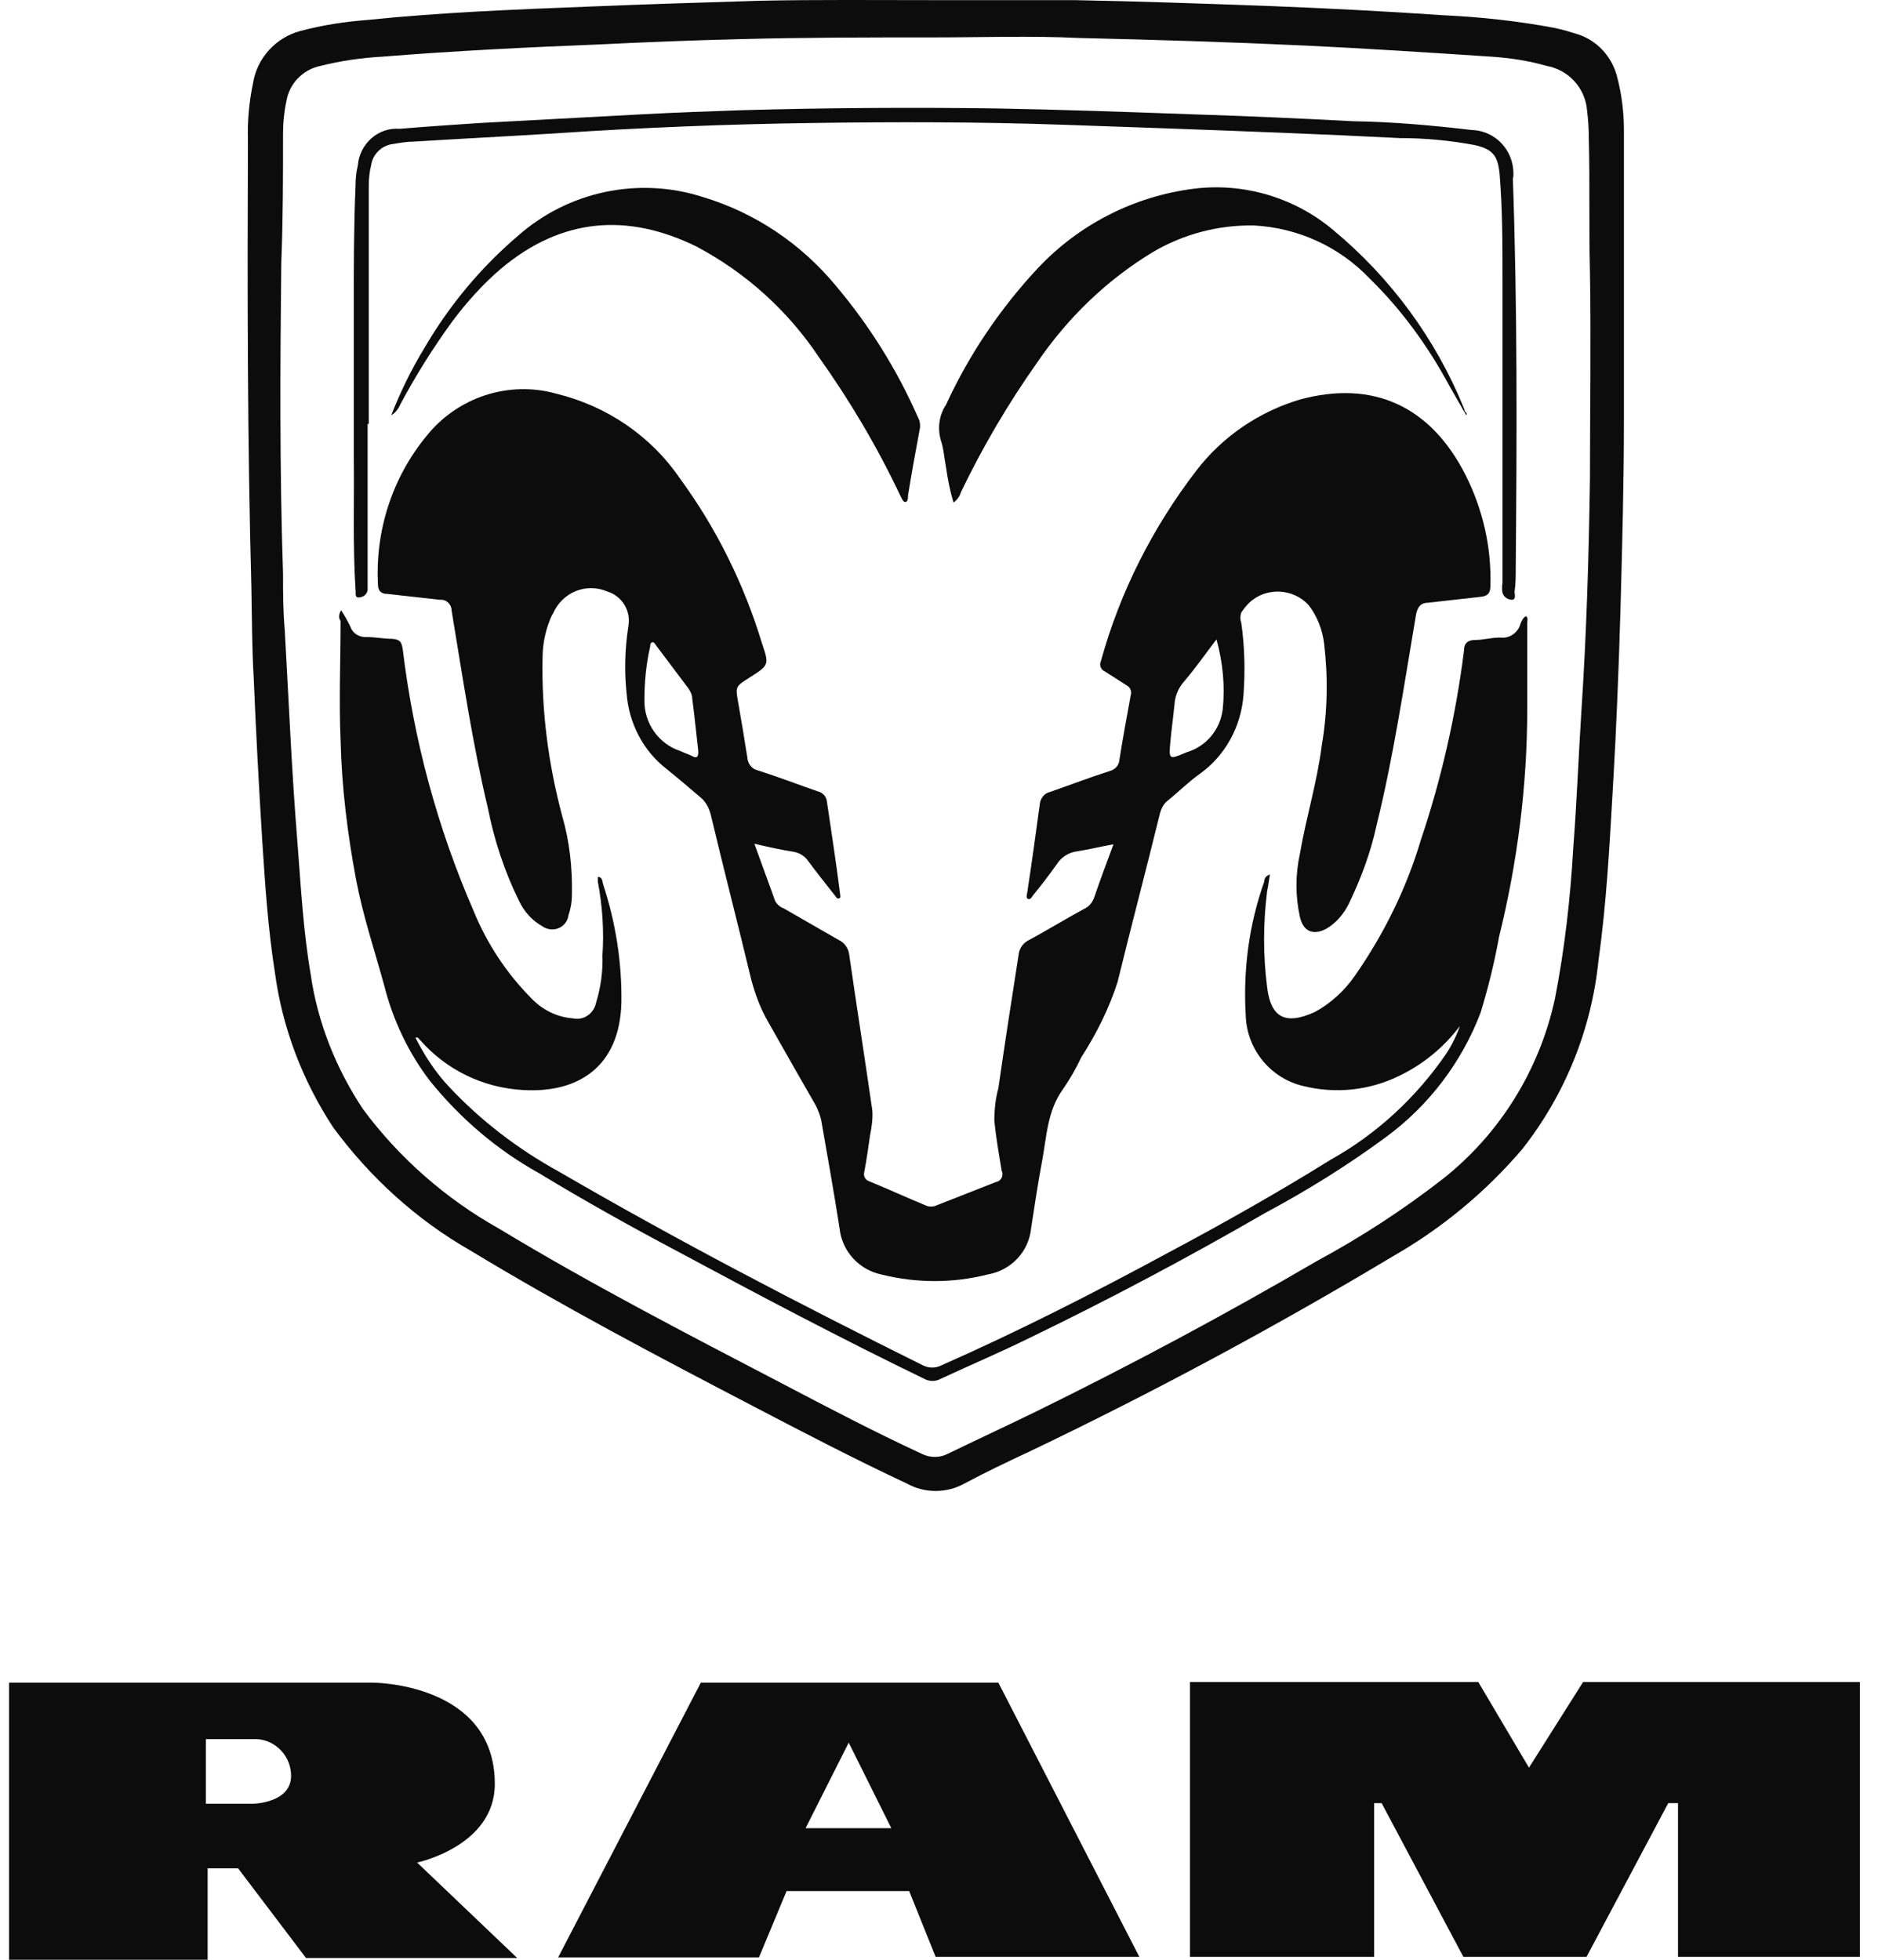 <svg width="69" height="72" viewBox="0 0 69 72" fill="none" xmlns="http://www.w3.org/2000/svg">
<path fill-rule="evenodd" clip-rule="evenodd" d="M61.652 71.893V66.246H61.293L58.291 71.893H53.766L50.763 66.246H50.488V71.893H43.722V61.797H54.315L56.176 64.942L58.164 61.797H68.334V71.893H61.652Z" fill="#0C0C0C"></path>
<path fill-rule="evenodd" clip-rule="evenodd" d="M15.325 68.428C15.325 68.428 18.18 67.829 18.18 65.541C18.18 61.819 13.697 61.819 13.697 61.819H0.334V72H7.629V68.642H8.749L11.244 71.936H19.004L15.325 68.428ZM7.565 66.268V63.894H9.447C10.145 63.936 10.695 64.535 10.695 65.241C10.695 66.246 9.299 66.268 9.299 66.268H7.565Z" fill="#0C0C0C"></path>
<path fill-rule="evenodd" clip-rule="evenodd" d="M36.681 61.819H25.749L20.506 71.914H27.885L28.9 69.476H33.404L34.376 71.893H41.861L36.681 61.819ZM29.598 67.166L31.183 64.022L32.748 67.166H29.598Z" fill="#0C0C0C"></path>
<path d="M34.355 0.005C36.068 0.005 37.759 0.005 39.472 0.005C41.84 0.048 44.23 0.134 46.598 0.219C48.754 0.305 50.89 0.412 53.047 0.561C54.421 0.626 55.795 0.775 57.149 1.032C57.445 1.096 57.72 1.182 57.994 1.267C58.692 1.503 59.221 2.08 59.411 2.807C59.58 3.449 59.665 4.112 59.665 4.775C59.665 8.347 59.665 11.898 59.665 15.448C59.665 17.758 59.601 20.068 59.538 22.399C59.474 24.56 59.39 26.72 59.263 28.88C59.136 31.041 59.031 33.137 58.734 35.254C58.481 37.799 57.508 40.216 55.922 42.227C54.569 43.81 52.962 45.136 51.165 46.162C46.809 48.772 42.348 51.167 37.781 53.349C36.998 53.713 36.195 54.098 35.434 54.504C34.778 54.868 33.974 54.868 33.319 54.504C31.353 53.584 29.428 52.579 27.504 51.574C24.058 49.777 20.611 47.959 17.292 45.949C15.304 44.815 13.591 43.254 12.238 41.414C11.118 39.703 10.377 37.778 10.103 35.746C9.849 34.142 9.743 32.538 9.637 30.912C9.511 28.902 9.405 26.891 9.32 24.881C9.257 23.79 9.257 22.699 9.236 21.587C9.088 16.111 9.088 10.636 9.109 5.16C9.088 4.454 9.151 3.748 9.299 3.043C9.447 2.123 10.145 1.374 11.033 1.139C11.836 0.925 12.661 0.797 13.507 0.733C16.192 0.455 18.941 0.348 21.669 0.241C23.762 0.155 25.834 0.091 27.927 0.027C29.978 -0.016 32.198 0.005 34.355 0.005ZM34.355 1.374C31.966 1.374 29.576 1.374 27.187 1.438C25.474 1.481 23.762 1.545 22.049 1.631C19.364 1.738 16.742 1.866 14.078 2.08C13.295 2.123 12.534 2.23 11.773 2.422C11.139 2.551 10.631 3.064 10.525 3.706C10.441 4.091 10.399 4.497 10.399 4.903C10.399 6.486 10.399 8.069 10.335 9.652C10.293 13.459 10.272 17.266 10.399 21.073C10.399 21.758 10.399 22.421 10.462 23.148C10.61 25.736 10.716 28.346 10.927 30.933C11.054 32.559 11.139 34.185 11.414 35.789C11.667 37.564 12.344 39.254 13.338 40.751C14.67 42.548 16.383 44.045 18.328 45.136C21.69 47.168 25.2 48.986 28.689 50.804C30.401 51.702 32.114 52.6 33.869 53.413C34.165 53.563 34.524 53.563 34.82 53.413C35.877 52.9 36.935 52.408 37.992 51.895C41.523 50.162 44.97 48.323 48.374 46.334C50.002 45.456 51.545 44.451 53.004 43.318C55.098 41.671 56.557 39.318 57.127 36.709C57.487 34.869 57.698 33.008 57.804 31.147C57.931 29.5 57.994 27.832 58.1 26.164C58.291 23.298 58.375 20.453 58.417 17.587C58.417 15.063 58.46 12.518 58.417 9.994C58.375 8.368 58.417 6.721 58.375 5.096C58.375 4.754 58.354 4.411 58.312 4.069C58.248 3.235 57.635 2.572 56.831 2.422C56.155 2.23 55.457 2.123 54.759 2.08C52.476 1.93 50.213 1.781 47.951 1.674C45.202 1.545 42.432 1.46 39.662 1.396C37.865 1.31 36.11 1.374 34.355 1.374Z" fill="#0C0C0C"></path>
<path d="M27.716 30.998C27.991 31.768 28.244 32.431 28.477 33.094C28.541 33.222 28.667 33.329 28.794 33.372C29.471 33.757 30.126 34.142 30.803 34.527C31.035 34.634 31.183 34.848 31.205 35.104C31.48 37.008 31.776 38.89 32.05 40.794C32.072 41.093 32.029 41.414 31.966 41.714C31.902 42.163 31.839 42.612 31.754 43.061C31.712 43.211 31.797 43.36 31.945 43.403C32.621 43.681 33.277 43.981 33.996 44.28C34.123 44.344 34.292 44.344 34.419 44.28C35.138 44.002 35.877 43.703 36.596 43.425C36.744 43.403 36.85 43.254 36.829 43.104C36.829 43.082 36.829 43.061 36.808 43.04C36.702 42.419 36.596 41.799 36.533 41.179C36.533 40.772 36.575 40.366 36.681 39.981C36.914 38.355 37.167 36.73 37.421 35.104C37.442 34.848 37.59 34.634 37.823 34.527C38.499 34.163 39.155 33.757 39.831 33.393C40.022 33.308 40.149 33.137 40.212 32.944C40.423 32.324 40.656 31.703 40.91 31.019C40.423 31.105 40.001 31.212 39.578 31.276C39.261 31.319 38.986 31.49 38.817 31.768C38.542 32.153 38.246 32.538 37.95 32.901C37.907 32.965 37.865 33.051 37.781 33.03C37.696 33.008 37.717 32.901 37.738 32.816C37.907 31.725 38.055 30.634 38.203 29.543C38.224 29.329 38.373 29.137 38.584 29.094C39.324 28.837 40.043 28.559 40.783 28.324C40.952 28.281 41.1 28.132 41.121 27.96C41.248 27.148 41.396 26.356 41.544 25.544C41.587 25.394 41.523 25.244 41.396 25.18C41.121 25.009 40.868 24.838 40.593 24.667C40.445 24.602 40.381 24.431 40.445 24.303C41.142 21.758 42.348 19.384 43.955 17.288C44.927 16.026 46.259 15.127 47.761 14.678C50.446 13.951 52.56 14.913 53.85 17.459C54.484 18.721 54.802 20.111 54.759 21.523C54.759 21.8 54.654 21.907 54.379 21.929L52.476 22.143C52.222 22.143 52.095 22.271 52.032 22.549C51.588 25.159 51.207 27.768 50.573 30.335C50.361 31.319 50.002 32.281 49.558 33.201C49.368 33.586 49.093 33.907 48.733 34.12C48.247 34.377 47.888 34.227 47.761 33.693C47.591 32.923 47.591 32.131 47.761 31.361C47.993 30.014 48.395 28.73 48.564 27.383C48.776 26.142 48.797 24.881 48.649 23.64C48.585 23.127 48.395 22.635 48.078 22.228C47.507 21.608 46.513 21.565 45.9 22.143C45.794 22.25 45.688 22.378 45.604 22.506C45.562 22.635 45.562 22.763 45.604 22.87C45.731 23.747 45.752 24.645 45.688 25.522C45.604 26.698 45.012 27.768 44.081 28.431C43.659 28.73 43.278 29.116 42.876 29.436C42.749 29.543 42.665 29.714 42.623 29.864C42.115 31.939 41.565 34.014 41.058 36.088C40.741 37.072 40.276 37.992 39.726 38.847C39.535 39.254 39.303 39.66 39.049 40.024C38.478 40.815 38.457 41.756 38.288 42.655C38.119 43.553 38.013 44.301 37.886 45.114C37.802 45.991 37.146 46.676 36.279 46.825C35.011 47.146 33.678 47.146 32.389 46.825C31.564 46.654 30.93 45.97 30.845 45.114C30.634 43.767 30.401 42.462 30.169 41.136C30.126 40.965 30.063 40.794 29.978 40.623C29.386 39.596 28.815 38.591 28.223 37.543C27.948 37.072 27.758 36.559 27.61 36.024C27.124 33.992 26.595 31.96 26.109 29.907C26.045 29.672 25.919 29.436 25.728 29.287C25.326 28.944 24.925 28.602 24.502 28.26C23.635 27.597 23.106 26.57 23.022 25.479C22.937 24.667 22.958 23.832 23.085 23.02C23.191 22.464 22.874 21.907 22.324 21.736C21.542 21.394 20.654 21.758 20.315 22.549C20.315 22.549 20.315 22.57 20.294 22.57C20.062 23.062 19.935 23.619 19.935 24.153C19.892 26.121 20.146 28.067 20.654 29.971C20.928 30.912 21.034 31.896 21.013 32.88C21.013 33.137 20.971 33.372 20.886 33.629C20.844 33.949 20.548 34.185 20.21 34.142C20.104 34.12 20.019 34.099 19.935 34.035C19.554 33.821 19.258 33.5 19.068 33.094C18.539 32.024 18.159 30.869 17.926 29.693C17.355 27.297 16.996 24.859 16.594 22.442C16.594 22.207 16.404 22.014 16.171 22.036L14.247 21.822C14.036 21.822 13.887 21.736 13.887 21.48C13.782 19.491 14.416 17.544 15.664 16.026C16.805 14.592 18.687 13.972 20.442 14.464C22.282 14.913 23.91 16.004 24.988 17.587C26.32 19.405 27.335 21.458 27.991 23.619C28.266 24.431 28.266 24.431 27.526 24.902C27.018 25.223 27.018 25.223 27.124 25.822C27.23 26.421 27.356 27.169 27.462 27.854C27.483 28.067 27.631 28.26 27.843 28.303C28.583 28.538 29.302 28.816 30.042 29.073C30.232 29.116 30.359 29.265 30.38 29.436C30.549 30.57 30.718 31.682 30.866 32.837C30.866 32.901 30.909 32.987 30.824 33.008C30.739 33.03 30.718 32.944 30.676 32.901C30.338 32.474 29.999 32.046 29.682 31.618C29.555 31.447 29.386 31.34 29.175 31.297C28.752 31.233 28.266 31.126 27.716 30.998ZM25.644 27.49C25.58 26.934 25.517 26.292 25.432 25.651C25.432 25.522 25.369 25.415 25.305 25.308L24.1 23.704C24.058 23.64 24.016 23.576 23.952 23.597C23.889 23.64 23.889 23.683 23.889 23.747C23.741 24.389 23.677 25.052 23.677 25.715C23.656 26.57 24.206 27.34 25.009 27.597C25.136 27.661 25.284 27.704 25.411 27.768C25.622 27.896 25.686 27.789 25.644 27.49ZM44.695 23.49C44.272 24.046 43.912 24.56 43.511 25.03C43.299 25.265 43.172 25.565 43.151 25.886C43.109 26.335 43.045 26.763 43.003 27.233C42.94 27.918 42.94 27.918 43.595 27.64C44.314 27.426 44.843 26.805 44.927 26.035C45.012 25.201 44.927 24.324 44.695 23.49Z" fill="#0C0C0C"></path>
<path d="M12.534 22.421C12.661 22.613 12.767 22.806 12.873 23.02C12.957 23.276 13.211 23.426 13.486 23.405C13.782 23.405 14.099 23.469 14.395 23.469C14.691 23.49 14.754 23.576 14.797 23.854C15.198 27.169 16.065 30.399 17.397 33.457C17.884 34.655 18.603 35.746 19.512 36.666C19.914 37.093 20.463 37.372 21.055 37.414C21.436 37.5 21.817 37.243 21.901 36.837C22.07 36.281 22.155 35.703 22.134 35.104C22.197 34.206 22.134 33.286 21.965 32.388C21.965 32.324 21.965 32.281 21.965 32.217C22.134 32.217 22.134 32.388 22.155 32.474C22.62 33.885 22.853 35.361 22.831 36.837C22.768 39.211 21.224 40.173 19.195 40.045C17.736 39.96 16.383 39.297 15.431 38.206L15.346 38.12H15.262C15.6 38.783 16.002 39.404 16.509 39.938C17.672 41.179 19.047 42.227 20.527 43.04C24.904 45.585 29.386 47.916 33.911 50.162C34.123 50.269 34.376 50.269 34.588 50.162C37.442 48.9 40.212 47.489 42.94 46.013C44.948 44.943 46.957 43.81 48.881 42.612C50.573 41.671 52.032 40.323 53.131 38.719C53.343 38.398 53.512 38.056 53.639 37.692C53.047 38.484 52.285 39.104 51.397 39.532C50.298 40.066 49.05 40.195 47.866 39.895C46.703 39.617 45.837 38.591 45.773 37.372C45.667 35.682 45.879 33.992 46.45 32.388C46.45 32.302 46.492 32.174 46.661 32.131C46.619 32.345 46.598 32.538 46.555 32.752C46.407 33.928 46.407 35.104 46.555 36.259C46.682 37.35 47.19 37.692 48.31 37.179C48.902 36.858 49.41 36.388 49.791 35.832C50.848 34.313 51.672 32.645 52.201 30.869C52.962 28.602 53.491 26.271 53.787 23.918C53.787 23.64 53.914 23.512 54.21 23.512C54.506 23.512 54.886 23.405 55.182 23.426C55.478 23.448 55.774 23.234 55.859 22.934C55.901 22.827 55.943 22.699 56.07 22.635C56.155 22.72 56.113 22.806 56.113 22.891C56.113 23.939 56.113 24.987 56.113 26.035C56.113 28.859 55.753 31.682 55.077 34.42C54.907 35.361 54.675 36.302 54.4 37.2C53.702 39.04 52.476 40.644 50.89 41.799C49.494 42.826 48.014 43.745 46.492 44.558C43.68 46.184 40.783 47.724 37.865 49.135C36.787 49.67 35.666 50.141 34.567 50.654C34.376 50.761 34.144 50.761 33.953 50.654C30.909 49.178 27.906 47.595 24.925 45.991C23.191 45.072 21.499 44.13 19.808 43.104C18.264 42.248 16.911 41.093 15.79 39.703C15.008 38.676 14.437 37.478 14.12 36.217C13.761 34.912 13.338 33.65 13.084 32.324C12.767 30.634 12.555 28.923 12.513 27.191C12.45 25.736 12.513 24.282 12.513 22.806C12.428 22.72 12.45 22.549 12.534 22.421Z" fill="#0C0C0C"></path>
<path d="M53.871 15.255L53.258 14.186C52.476 12.732 51.503 11.384 50.319 10.229C49.198 9.053 47.676 8.368 46.069 8.283C44.758 8.261 43.468 8.604 42.348 9.267C40.656 10.293 39.218 11.684 38.098 13.331C37.041 14.828 36.11 16.41 35.307 18.079C35.264 18.229 35.159 18.378 35.032 18.464C34.905 18.036 34.82 17.608 34.757 17.159C34.693 16.838 34.672 16.475 34.567 16.175C34.44 15.726 34.503 15.256 34.757 14.871C35.603 13.031 36.744 11.341 38.119 9.866C39.641 8.24 41.671 7.213 43.849 6.935C45.688 6.7 47.57 7.256 48.987 8.454C51.101 10.208 52.751 12.454 53.787 14.999C53.808 15.042 53.808 15.084 53.829 15.127C53.871 15.17 53.914 15.191 53.871 15.255Z" fill="#0C0C0C"></path>
<path d="M14.374 15.255C14.712 14.4 15.114 13.566 15.6 12.774C16.509 11.213 17.672 9.823 19.026 8.668C20.886 7.021 23.466 6.486 25.813 7.235C27.737 7.812 29.428 8.946 30.718 10.507C31.945 11.962 32.96 13.587 33.721 15.32C33.805 15.469 33.827 15.64 33.784 15.812C33.636 16.603 33.488 17.416 33.361 18.207C33.361 18.293 33.361 18.421 33.277 18.442C33.192 18.464 33.129 18.314 33.087 18.229C32.241 16.432 31.226 14.721 30.084 13.117C28.942 11.406 27.399 10.015 25.58 9.053C23.043 7.812 20.633 8.005 18.412 9.866C17.736 10.443 17.144 11.106 16.615 11.812C15.917 12.774 15.283 13.78 14.712 14.849C14.627 15.042 14.522 15.17 14.374 15.255Z" fill="#0C0C0C"></path>
<path d="M13.507 15.555V21.33C13.507 21.437 13.507 21.565 13.507 21.672C13.486 21.843 13.338 21.95 13.169 21.95C13.021 21.95 13.084 21.758 13.063 21.672C12.957 20.025 13.021 18.357 12.999 16.71C12.999 14.892 12.999 13.095 12.999 11.277C12.999 9.801 12.999 8.304 13.063 6.828C13.063 6.572 13.084 6.336 13.147 6.08C13.211 5.288 13.887 4.668 14.691 4.732C15.685 4.647 16.7 4.583 17.651 4.518L23.614 4.198C24.84 4.133 26.045 4.091 27.272 4.048C30.38 3.962 33.467 3.941 36.575 3.984C38.965 4.026 41.375 4.112 43.764 4.198C45.752 4.262 47.718 4.347 49.706 4.454C51.165 4.476 52.603 4.604 54.062 4.775C54.928 4.796 55.605 5.502 55.605 6.379C55.605 6.443 55.605 6.508 55.584 6.55C55.753 11.299 55.732 16.047 55.69 20.859C55.69 21.159 55.69 21.458 55.647 21.736C55.647 21.843 55.711 22.014 55.563 22.036C55.394 22.036 55.246 21.929 55.203 21.779C55.182 21.651 55.182 21.523 55.203 21.416C55.203 17.672 55.203 13.951 55.203 10.229C55.203 8.946 55.203 7.684 55.098 6.401C55.034 5.716 54.844 5.481 54.188 5.331C53.279 5.16 52.37 5.074 51.44 5.074C48.543 4.925 45.625 4.818 42.707 4.711C41.502 4.668 40.276 4.625 39.049 4.583C36.004 4.476 32.938 4.476 29.894 4.518C26.722 4.561 23.529 4.689 20.358 4.903C18.645 5.01 16.911 5.096 15.198 5.203C14.945 5.203 14.712 5.246 14.458 5.288C14.036 5.331 13.697 5.652 13.634 6.08C13.57 6.336 13.549 6.593 13.549 6.85V15.576H13.507V15.555Z" fill="#0C0C0C"></path>
</svg>
